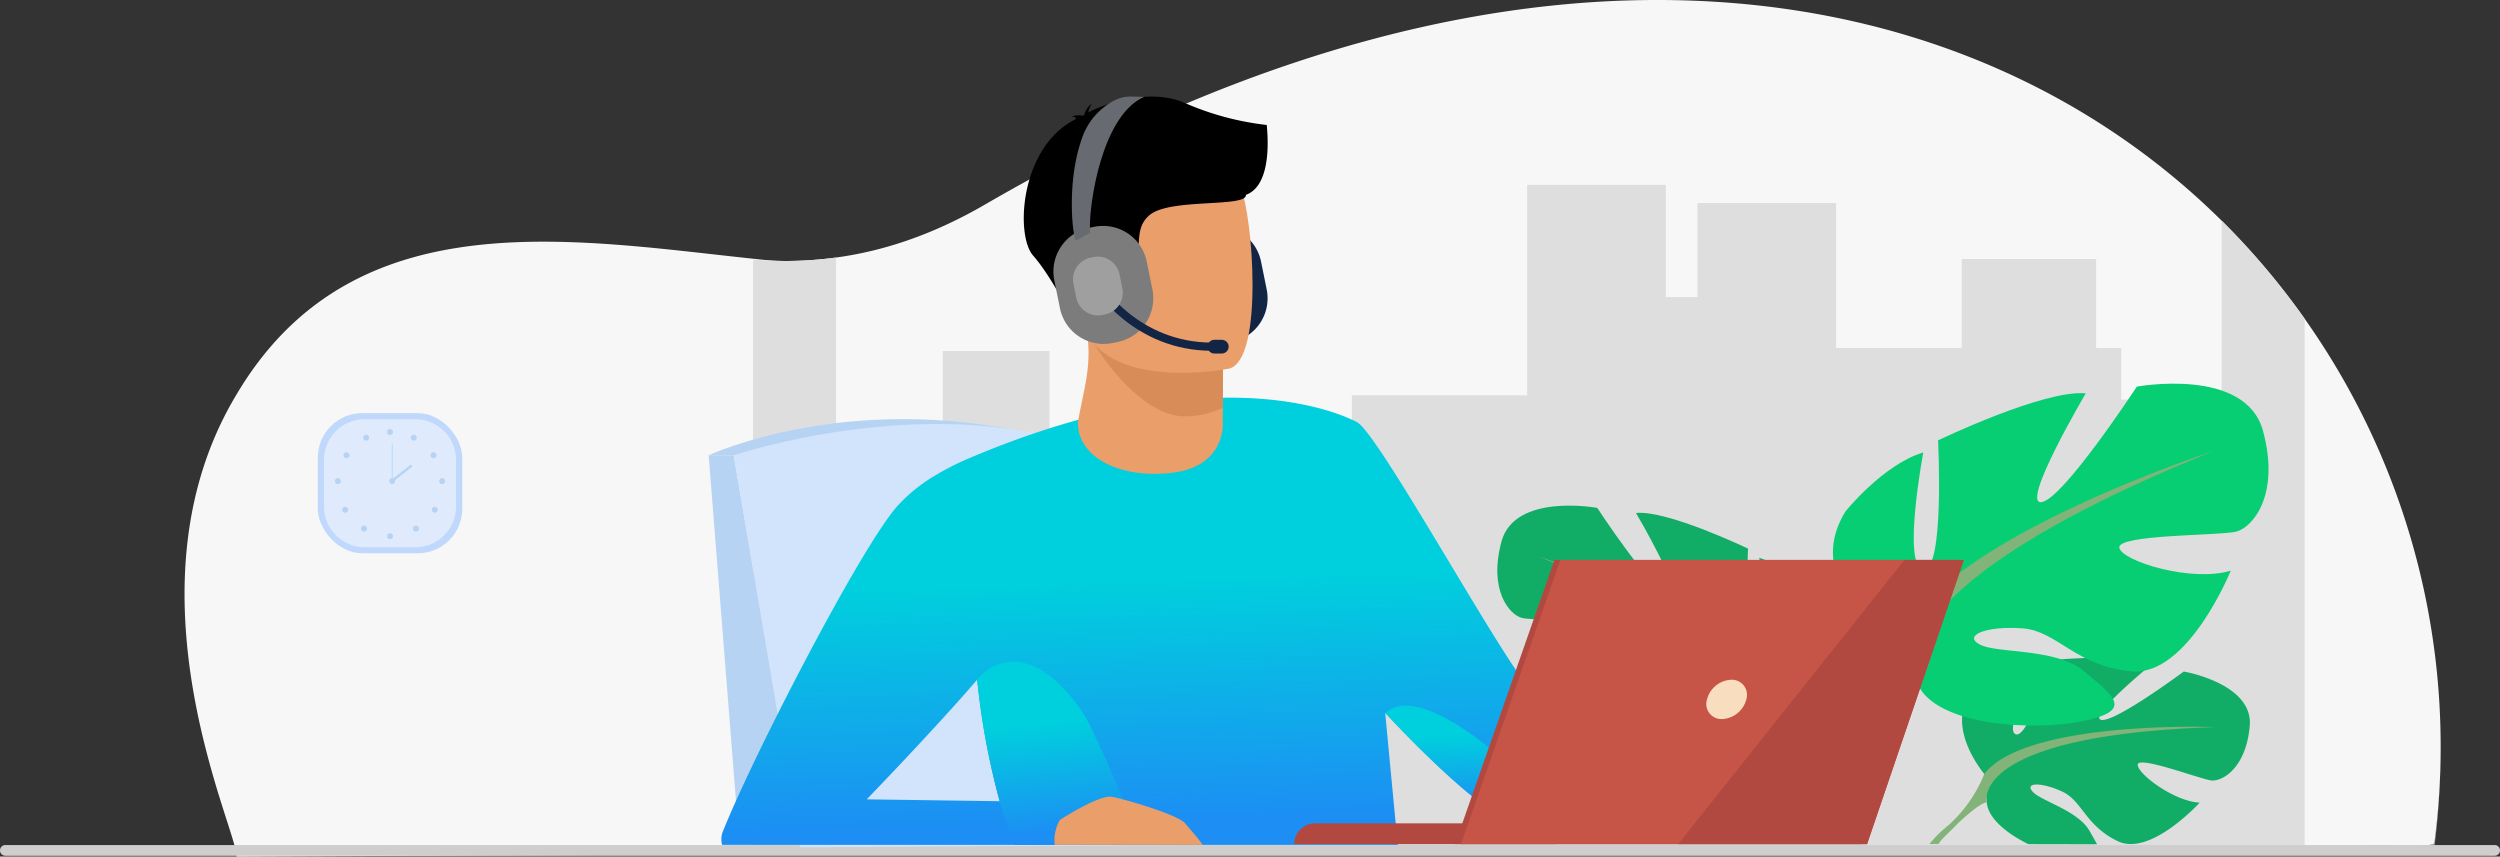 <svg xmlns="http://www.w3.org/2000/svg" xmlns:xlink="http://www.w3.org/1999/xlink" width="700.462" height="240.013" viewBox="0 0 700.462 240.013"><rect x="0" y="0" width="700.462" height="240.013" fill="#333333" stroke="none"/><defs><style>.a{fill:#f7f7f7;}.b{fill:#ebf3fa;opacity:0.6;}.c{fill:#dedede;}.d{fill:#c0d8fb;}.e{fill:#dfebfd;}.f{fill:#b7d3f3;}.g{fill:#cecece;}.h{fill:#122544;}.i{fill:#d2e3fc;}.j{fill:#11ad66;}.k{fill:#82b378;}.l{fill:#08ce73;}.m{fill:url(#a);}.n{fill:#ea9e6a;}.o{fill:#d88d59;}.p{fill:#b24940;}.q{fill:#c65447;}.r{fill:#f9ddbf;}.s{fill:#7c7c7c;}.t{fill:#676b71;}.u{fill:#9f9f9f;}</style><linearGradient id="a" x1="0.553" y1="0.938" x2="0.511" y2="0.402" gradientUnits="objectBoundingBox"><stop offset="0" stop-color="#1c8ef4"/><stop offset="1" stop-color="#00cfdd"/></linearGradient></defs><g transform="translate(-99.306 -451.504)"><g transform="translate(99.306 451.504)"><path class="a" d="M311.818,668.839V835.053l-156.341.7c.392-7.266-32.985-74.754,0-129.5,32.783-55.315,94.454-43.21,147.257-37.752A67.943,67.943,0,0,0,311.818,668.839Z" transform="translate(-89.194 -595.743)"/><path class="a" d="M1517.869,687.6c-.268,2.076-21.932-.335-22.233,1.708l-135.175.469H1058.4V524.6a107.114,107.114,0,0,0,11.619-.938c13.26-1.808,27.156-6.362,41.889-14.934,152.486-88.431,276.644-64.423,346.357,4.621a207.6,207.6,0,0,1,59.6,174.25Z" transform="translate(-835.779 -451.504)"/><path class="b" d="M1519.543,1355.977a208.532,208.532,0,0,1-1.674,27.323c-.268,2.076-21.932-.335-22.233,1.708l-135.175.468H1058.4v-.134l302.058-1.038,135.175-.469c.3-2.042,21.965.369,22.233-1.708A208.555,208.555,0,0,0,1519.543,1355.977Z" transform="translate(-835.779 -1146.032)"/><path class="c" d="M1498.536,734.805V861.123H1108.461V751.2h29.9v-30h29.9v40.529h24.207v-9.056h42.168v15.31h18.352V733.6h49.125V674.642h38.844v31.447h8.859V679.746h38.844v40.578h35.205v-24.9h37.652v24.9h7.02v14.482Z" transform="translate(-874.218 -622.847)"/><g transform="translate(89.041 115.756)"><rect class="d" width="40.477" height="39.269" rx="12.473"/><path class="e" d="M11.392,0H25.578A11.392,11.392,0,0,1,36.97,11.392V24.474A11.393,11.393,0,0,1,25.578,35.867H11.392A11.392,11.392,0,0,1,0,24.475V11.392A11.392,11.392,0,0,1,11.392,0Z" transform="translate(1.753 1.701)"/><g transform="translate(4.779 4.447)"><g transform="translate(14.621)"><circle class="f" cx="0.838" cy="0.838" r="0.838"/><path class="f" d="M815,838.787a.838.838,0,1,1,.325,1.14A.838.838,0,0,1,815,838.787Z" transform="translate(-808.233 -836.763)"/><path class="f" d="M839.05,859.61a.838.838,0,1,1-.25,1.159A.838.838,0,0,1,839.05,859.61Z" transform="translate(-826.487 -852.981)"/><circle class="f" cx="0.838" cy="0.838" r="0.838" transform="translate(14.339 15.051) rotate(-67.621)"/><path class="f" d="M841.638,925.583a.838.838,0,1,1-1.186,0A.838.838,0,0,1,841.638,925.583Z" transform="translate(-827.671 -903.555)"/><circle class="f" cx="0.838" cy="0.838" r="0.838" transform="translate(7.271 27.061)"/><circle class="f" cx="0.838" cy="0.838" r="0.838" transform="translate(0 29.189)"/></g><g transform="translate(0 1.592)"><path class="f" d="M758.963,838.787a.838.838,0,1,0-.325,1.14A.838.838,0,0,0,758.963,838.787Z" transform="translate(-749.458 -838.356)"/><path class="f" d="M734.913,859.61a.839.839,0,1,0,.25,1.159A.839.839,0,0,0,734.913,859.61Z" transform="translate(-731.204 -854.574)"/><circle class="f" cx="0.838" cy="0.838" r="0.838" transform="translate(0 12.164)"/><path class="f" d="M732.325,925.583a.838.838,0,1,0,1.186,0A.839.839,0,0,0,732.325,925.583Z" transform="translate(-730.021 -905.148)"/><circle class="f" cx="0.838" cy="0.838" r="0.838" transform="translate(7.324 25.469)"/></g></g><g transform="translate(20.013 8.567)"><circle class="f" cx="0.838" cy="0.838" r="0.838" transform="translate(0 9.636)"/><g transform="translate(0.724)"><rect class="f" width="0.229" height="10.475"/></g><g transform="translate(0.521 5.83)"><rect class="f" width="7.06" height="0.687" transform="translate(0 4.36) rotate(-38.137)"/></g></g></g><path class="c" d="M1031.57,762.372V927.618h-23.243V762.966A106.26,106.26,0,0,0,1031.57,762.372Z" transform="translate(-797.327 -690.214)"/><path class="c" d="M2804.31,745.4V893.5h-23.243V717.938A205.732,205.732,0,0,1,2804.31,745.4Z" transform="translate(-2158.582 -656.094)"/><path class="g" d="M1.506,0h697.45a1.506,1.506,0,0,1,1.506,1.506v0a1.506,1.506,0,0,1-1.506,1.506H1.506A1.506,1.506,0,0,1,0,1.506v0A1.506,1.506,0,0,1,1.506,0Z" transform="translate(0 236.766)"/><g transform="translate(198.557 27.058)"><path class="f" d="M1181.521,1222.994h-7.02l8.6,108.8h17.075Z" transform="translate(-1174.501 -1122.486)"/><g transform="translate(0)"><path class="h" d="M1486.749,1108.48l-1.506.3a12.483,12.483,0,0,1-14.665-9.735l-1.592-7.877a12.484,12.484,0,0,1,9.735-14.666l1.506-.3a12.483,12.483,0,0,1,14.666,9.735l1.592,7.877A12.483,12.483,0,0,1,1486.749,1108.48Z" transform="translate(-1340.126 -1039.72)"/><path class="f" d="M1174.5,1209.945s38.336-18,90.861-6.023l-83.842,6.023Z" transform="translate(-1174.502 -1109.438)"/><path class="i" d="M1209.213,1321.542,1190.561,1211.7s58.739-19.726,104.311,0l27.108,109.146Z" transform="translate(-1183.541 -1111.196)"/><g transform="translate(342.066 157.234)"><path class="j" d="M2058.523,1371.871c-1.042,11.917-7.772,15.6-10.73,15.279s-20.266-6.923-20.641-4.5,10.04,10.346,17.334,10.716c0,0-13.773,15.19-22.926,10.806s-9.934-11.332-15.641-13.938-10.576-2.6-8.221.06,12.683,5.24,15.945,11.013c.77,1.361,1.523,2.62,2.1,3.728l-19.273-.039c-6.111-3.036-11.259-7.225-11.643-11.74-.03-.345-.057-.675-.083-.989l-.594-6.947s-9.9-11.544-4.751-21.122a14.638,14.638,0,0,1,3.921-4.55s9.223-5.585,16.745-5.129c0,0-5.828,9.773-7.469,15.581-.58,2.047-.637,3.6.26,4.065.982.508,2.254-.967,3.57-3.331,3.3-5.921,6.868-17.437,6.868-17.437s5.545-.538,11.857-.619c2.831-.036,5.817.019,8.524.256a22.941,22.941,0,0,1,7.36,1.575s-.377.308-1.009.837c-.941.789-2.45,2.068-4.127,3.552-4.977,4.4-11.445,10.61-9.027,11.169,1.957.453,8.1-3.2,13.568-6.819,5.09-3.37,9.592-6.719,9.592-6.719S2059.565,1359.954,2058.523,1371.871Z" transform="translate(-1968.801 -1352.769)"/><g transform="translate(0 19.331)"><path class="k" d="M2041.747,1397.086s-53.059-2.045-64.776,13.129a38.381,38.381,0,0,1-10.565,14.829l-1.243,3.387s9.194-9.695,12.484-10.281C1977.646,1418.151,1972.5,1399.351,2041.747,1397.086Z" transform="translate(-1961.623 -1396.994)"/><path class="k" d="M1964.077,1459.36c-.455.5-1.136,1.177-2.111,2.077l-.021.021c-.338.312-.667.651-.987,1.009a19.564,19.564,0,0,0-1.415,1.776l-2.478,0a29.741,29.741,0,0,1,4.781-4.791l.007,0C1962.047,1459.325,1966.617,1456.562,1964.077,1459.36Z" transform="translate(-1957.065 -1431.397)"/></g></g><g transform="translate(220.972 114.608)"><path class="j" d="M1758.551,1310.687s21.407-11.988,11.417-28.256c0,0-7.991-9.99-16.554-12.559,0,0,4.567,24.261,0,24.832s-3.14-27.4-3.14-27.4-22.548-10.845-31.4-9.99c0,0,13.986,23.69,9.419,23.119s-20.265-24.546-20.265-24.546-23.119-4.281-26.83,9.419,2.284,20.55,5.709,21.406,25.4.571,24.831,3.425-15.413,7.421-23.69,4.852c0,0,9.133,22.548,21.121,21.407s15.7-8.563,23.12-9.134,12.844,1.427,9.134,3.425-16.269.655-22.263,5.75-10.846,8.235.286,10.519,31.111.856,35.106-7.707Z" transform="translate(-1680.031 -1255.252)"/><g transform="translate(11.731 14.334)"><path class="k" d="M1706.869,1288.044s59.939,19.409,66.789,41.1a45.535,45.535,0,0,0,5.709,20.836v4.282s-6.28-14.557-9.7-16.554C1769.662,1337.708,1783.077,1318.87,1706.869,1288.044Z" transform="translate(-1706.869 -1288.044)"/><path class="k" d="M1874.59,1444.8l-3.425-.007c-.108-4.954-.681-10.516-2.371-14.753v0c-.212-.531-.439-1.039-.688-1.525l-.007-.016c-.711-1.391-1.191-2.417-1.5-3.16l0,0c-1.752-4.3,2.437.98,2.437.98A40.176,40.176,0,0,1,1874.59,1444.8Z" transform="translate(-1796.54 -1364.372)"/></g></g><g transform="translate(314.997 80.437)"><path class="l" d="M1913.69,1250.15s-28.218-15.8-15.05-37.248c0,0,10.535-13.168,21.822-16.554,0,0-6.02,31.98,0,32.733s4.139-36.119,4.139-36.119,29.723-14.3,41.386-13.168c0,0-18.436,31.227-12.416,30.475s26.714-32.357,26.714-32.357,30.474-5.644,35.366,12.416-3.01,27.089-7.525,28.218-33.485.753-32.733,4.515,20.317,9.782,31.228,6.4c0,0-12.04,29.723-27.842,28.218s-20.694-11.287-30.475-12.04-16.931,1.881-12.04,4.515,21.446.864,29.347,7.581,14.3,10.856-.377,13.865-41.01,1.129-46.277-10.159Z" transform="translate(-1895.139 -1177.077)"/><g transform="translate(3.648 18.894)"><path class="k" d="M2015.929,1220.3s-79.01,25.584-88.04,54.178c0,0,.376,12.792-7.525,27.466v5.644s8.278-19.188,12.792-21.822C1933.156,1285.768,1915.473,1260.937,2015.929,1220.3Z" transform="translate(-1912.986 -1220.303)"/><path class="k" d="M1914.076,1401.262c0,.005,0,.007,0,.01-.4.982-1.034,2.339-1.973,4.177,0,0,0,.007-.007.012-.326.637-.626,1.309-.9,2.006,0,0,0,0,0,0-2.7,6.779-3.241,16.134-3.14,23.506l-4.533-.01a53.044,53.044,0,0,1,7.351-28.406l0,0C1910.985,1402.408,1916.356,1395.673,1914.076,1401.262Z" transform="translate(-1903.485 -1320.917)"/></g></g><path class="m" d="M.2,125.293a6.127,6.127,0,0,1,.077-3.4c3.016-7.62,8.9-20.163,15.683-33.62,4.988-9.9,10.453-20.3,15.613-29.6,7.165-12.911,13.729-23.71,17.585-28.14a45.671,45.671,0,0,1,10.879-8.816,76.688,76.688,0,0,1,10.149-5.069v-.006c.227-.1.46-.189.688-.282,5.692-2.389,11.151-4.446,16.382-6.228a.31.31,0,0,0,.044-.01q6.6-2.25,12.705-3.911a185.555,185.555,0,0,1,19.984-4.36A146.222,146.222,0,0,1,139.716.033c.266-.011.526-.011.791-.015q2.331-.042,4.516.01c14.693.314,24.468,3.238,29.413,5.189.688.27,1.278.525,1.77.752.066.027.13.055.2.081l.074.033c.435.184.848.379,1.234.585a.673.673,0,0,1,.091.049l.094.052c.118.064.232.13.343.2v0c6.662,4.043,44.693,74.082,49.777,75.931s65.344,5.3,72.242,8.578c0,0,6.936,11.241-3.808,16.232s-74.714,9.183-80.857,7.413c-3.151-.91-16.338-12.524-29.6-26.813l-.011-.008h0l3.52,36.989H.2ZM71.669,79.01c-1.6,1.874-3.369,3.889-5.226,5.963-10.555,11.823-23.92,25.708-25.551,27.4-.113.114-.167.174-.167.174h.194l28.357.4,8.7.12h0a208.058,208.058,0,0,1-6.3-34.048Z" transform="translate(3.564 84.362)"/><path class="n" d="M1451.8,1163.2l-.016,3.961s1.1,12.385-14.152,14.217-26.815-4.789-26.416-14.348c1.362-7.4,2.862-12.487,2.955-18.611a43.1,43.1,0,0,0-.553-7.417l29.555-.635,8.707,1.409Z" transform="translate(-1307.741 -1075.976)"/><path class="o" d="M1454.985,1142.594l-.08,21.424a24.986,24.986,0,0,1-10.649,2.367c-13.584.021-27.1-21.839-27.532-24.565Z" transform="translate(-1310.846 -1076.795)"/><path class="n" d="M1447.529,1086.976s-37.841,7.7-42.276-15.934-12.307-38.565,11.666-44.484,30.373,2.218,33.773,9.748S1457.258,1084.362,1447.529,1086.976Z" transform="translate(-1301.649 -1010.768)"/><path d="M1444.573,1001.016a79.367,79.367,0,0,1-23.016-6.19c-10.111-4.378-22.853.48-26.988,2.667a6.156,6.156,0,0,1,1.006-2.491,5.554,5.554,0,0,0-2.128,3.162c-.19.142-.276.239-.227.271a7.115,7.115,0,0,0-3.459.23s.947-.137,1.286.471a.569.569,0,0,0,.152.167c-15.751,7.641-17.168,32.555-12.088,38.311,6.114,6.926,13.455,22.532,13.455,22.532s2.663-3.693,1.544-9.795,4.152-6.109,10.8-8.894,1.093-10.543,6.912-15.268,27.182-1.983,26.9-5.59C1446.652,1017.7,1444.573,1001.827,1444.573,1001.016Z" transform="translate(-1288.197 -993.057)"/><path class="m" d="M1357.054,1406.6a114.158,114.158,0,0,1-4.2-12.234,208.208,208.208,0,0,1-6.3-34.049c-.016-.146-.032-.3-.049-.444.081.038.215.258.3.152,4.18-5.076,15.586-10.63,29.4,9.592,2.756,4.029,14.844,32.265,16.773,36.982Z" transform="translate(-1271.32 -1196.942)"/><path class="n" d="M1396.163,1455.309a11.492,11.492,0,0,1,1.457-6.986s1.771-1.149,4.122-2.486c3.5-1.977,8.3-4.37,10.468-3.986.39.071.915.184,1.538.336,5.15,1.235,17.157,4.933,18.971,7.1,1.495,1.782,3.531,4.051,4.934,6.022Z" transform="translate(-1299.214 -1245.656)"/><path class="m" d="M1718.613,1404.88c-10.753,4.993-74.713,9.183-80.857,7.414-3.15-.91-16.337-12.524-29.6-26.813.655.087,6.721-10.026,34.384,14.173,0,0,7.245,3.224,26.96,1.419S1714.531,1398.6,1718.613,1404.88Z" transform="translate(-1418.599 -1212.809)"/><g transform="translate(164.061 129.826)"><path class="p" d="M1622.952,1464.745h-73.118a5.829,5.829,0,0,1,5.828-5.828h67.29Z" transform="translate(-1549.834 -1385.11)"/><path class="p" d="M1680.769,1290.07h113.047L1766.7,1369.7H1652.92Z" transform="translate(-1607.86 -1290.069)"/><path class="q" d="M1797.623,1290.067l-27.115,79.634h-113.78l27.849-79.634Z" transform="translate(-1610.004 -1290.067)"/><path class="r" d="M1825.251,1372.381a7.35,7.35,0,0,1-6.781,5.509,4.242,4.242,0,0,1-4.237-5.509,7.35,7.35,0,0,1,6.781-5.509A4.242,4.242,0,0,1,1825.251,1372.381Z" transform="translate(-1698.58 -1333.3)"/><path class="p" d="M1875.983,1290.067l-27.115,79.634h-52.929l63.4-79.634Z" transform="translate(-1688.364 -1290.067)"/></g><path class="s" d="M1413.489,1108.48l-1.507.3a12.484,12.484,0,0,1-14.666-9.735l-1.591-7.877a12.483,12.483,0,0,1,9.735-14.666l1.506-.3a12.484,12.484,0,0,1,14.666,9.735l1.591,7.877A12.484,12.484,0,0,1,1413.489,1108.48Z" transform="translate(-1298.888 -1039.72)"/><g transform="translate(101.755 0)"><path class="t" d="M1408.412,1033.449c-1.009-1.822-2.49-16.483,1.54-28.156A18.707,18.707,0,0,1,1419,994.261a9.684,9.684,0,0,1,4.661-1.2l3.971.066c-13.077,5.536-16.108,35.157-15.09,38.316a1.2,1.2,0,0,0-.1-.22Z" transform="translate(-1407.292 -993.057)"/></g><g transform="translate(108.075 52.48)"><path class="h" d="M1454.716,1131.865c-21.978,0-32.855-17.368-32.964-17.544l1.965-1.2-.982.6.981-.6c.1.165,10.346,16.444,31,16.444l.415,0,.024,2.3Z" transform="translate(-1421.752 -1113.119)"/></g><path class="u" d="M1417.02,1111.851l-.751.152a6.22,6.22,0,0,1-7.307-4.85l-.793-3.925a6.22,6.22,0,0,1,4.851-7.307l.75-.151a6.22,6.22,0,0,1,7.307,4.85l.793,3.925A6.219,6.219,0,0,1,1417.02,1111.851Z" transform="translate(-1305.962 -1050.803)"/><path class="h" d="M1498.274,1152.815H1496.2a1.925,1.925,0,0,1-1.919-1.919h0a1.925,1.925,0,0,1,1.919-1.919h2.073a1.925,1.925,0,0,1,1.919,1.919h0A1.925,1.925,0,0,1,1498.274,1152.815Z" transform="translate(-1354.503 -1080.823)"/></g></g></g></g></svg>